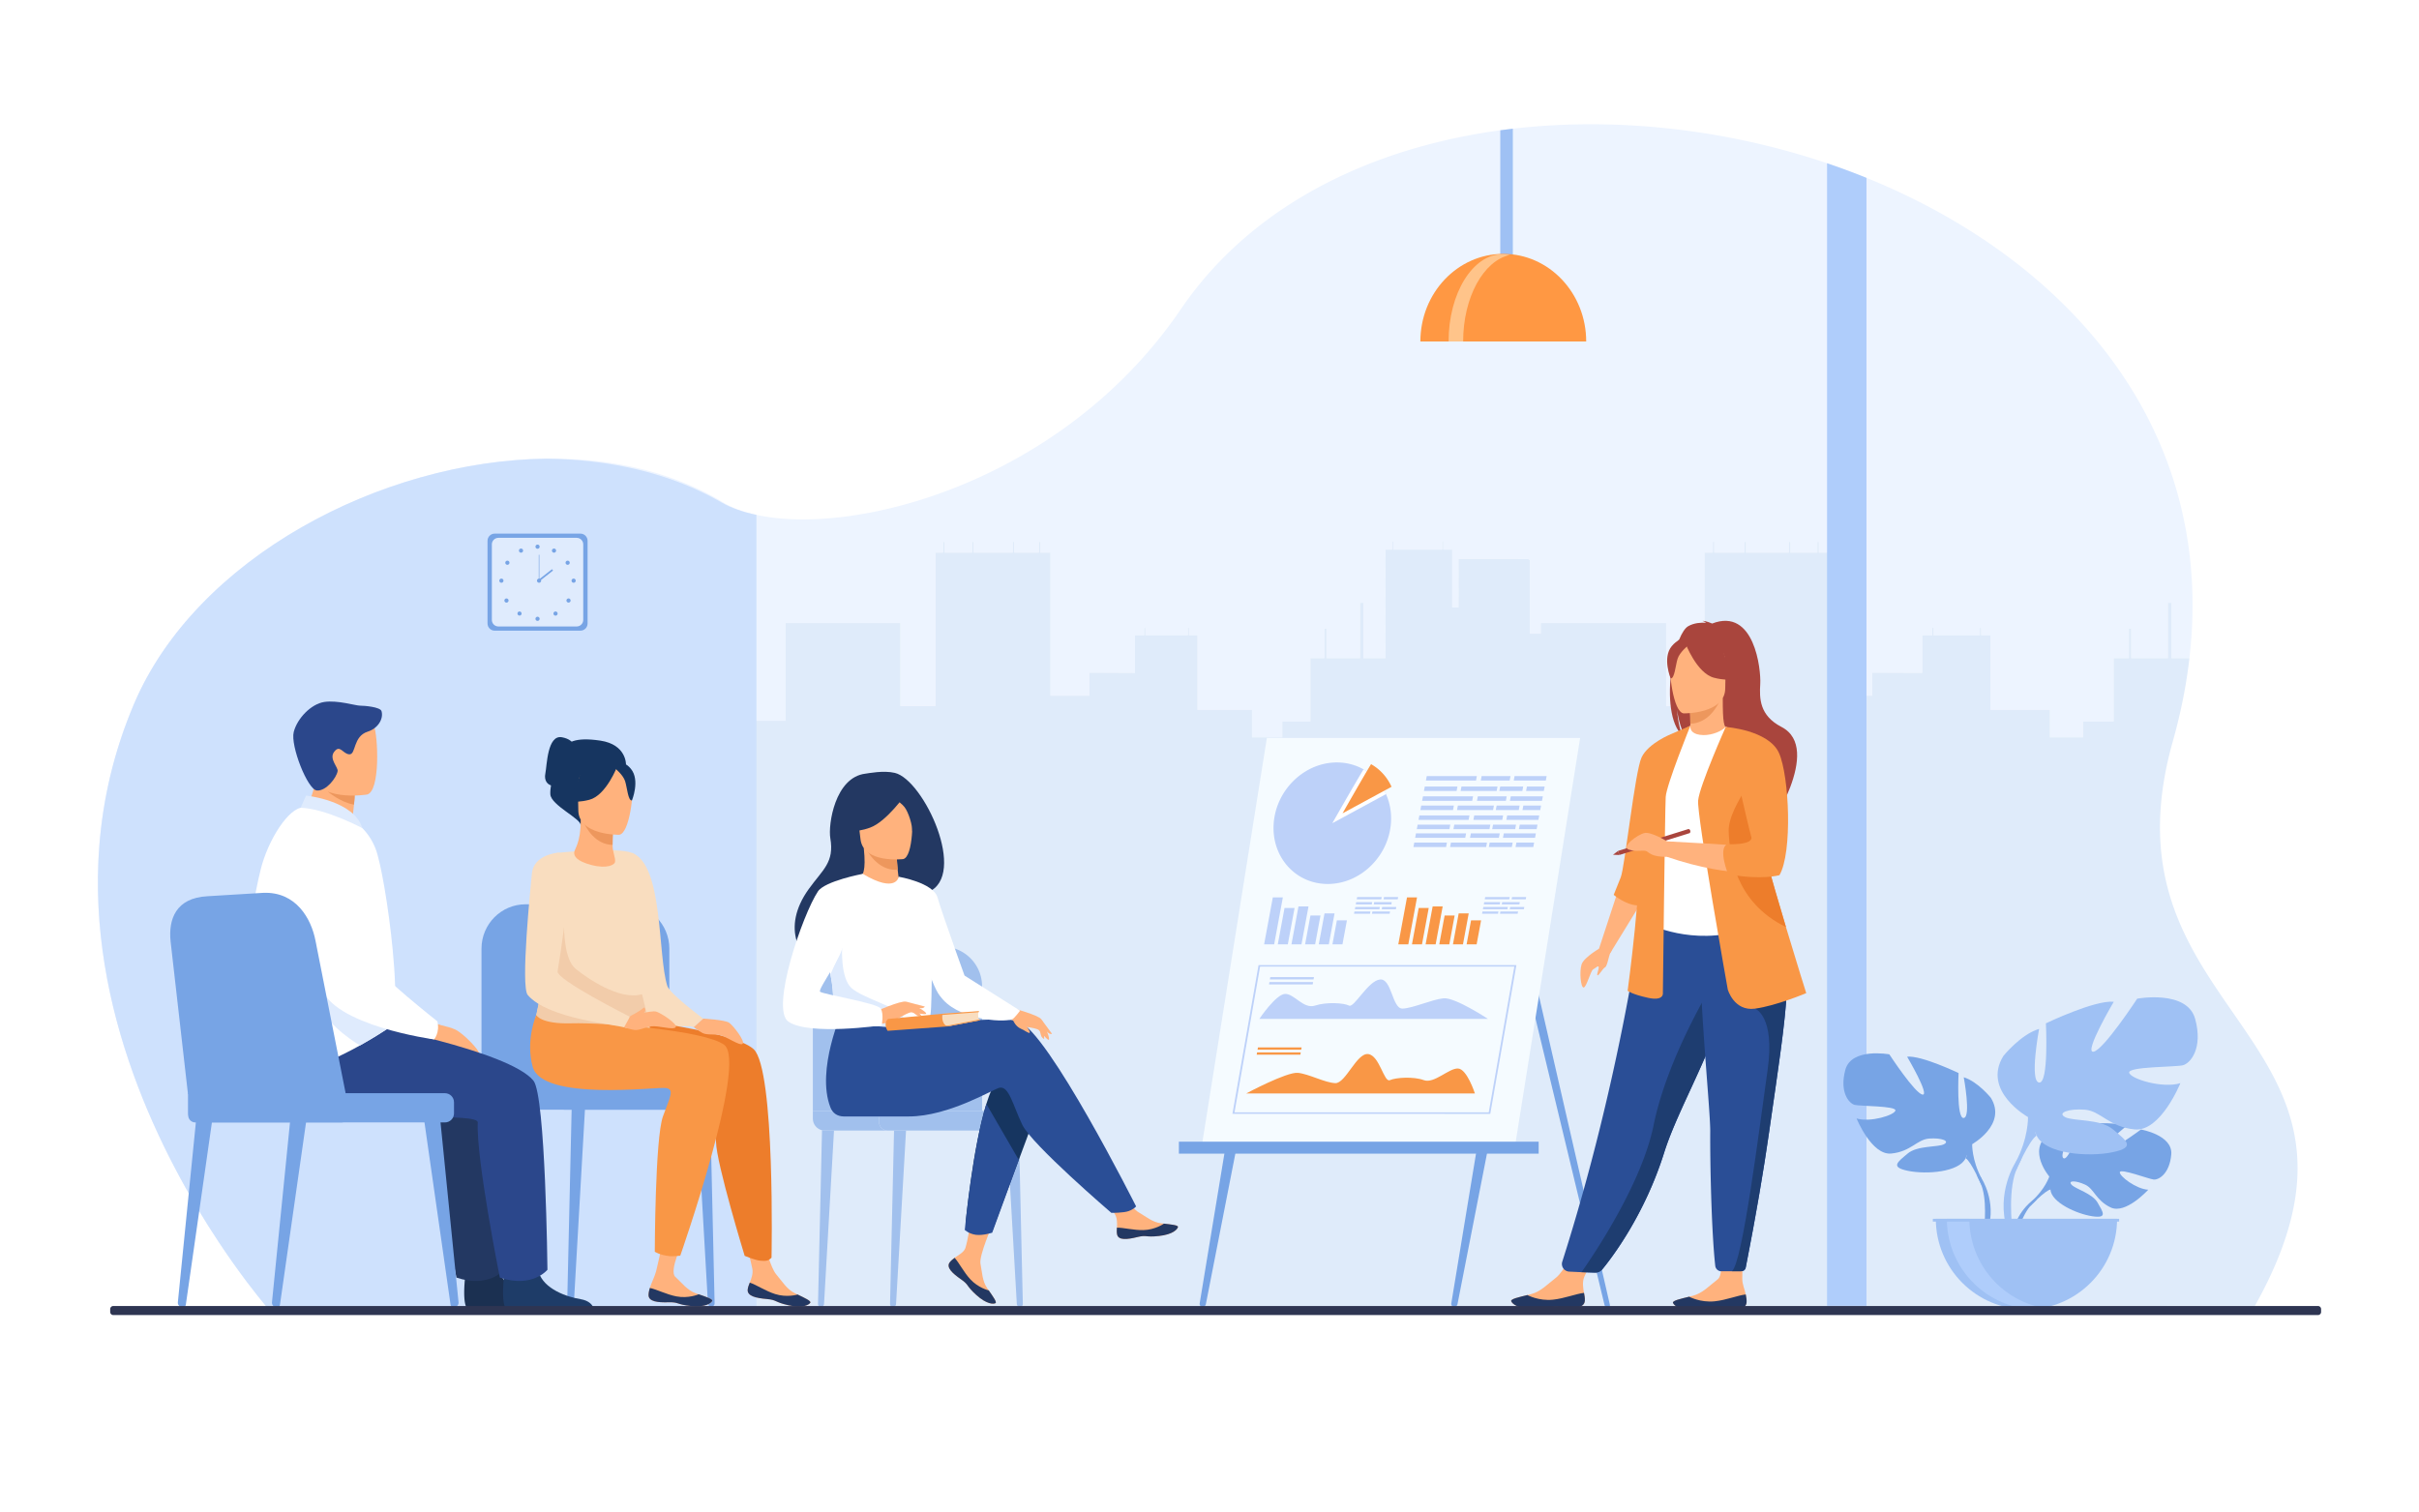 <svg xmlns="http://www.w3.org/2000/svg" height="2666.667" width="4266.667"><path d="M4266.666 2666.667H0V0h4266.666v2666.667" fill="#fff"/><path d="M3969.636 2317.146l-3490.374-1.054s-3.396-3.784-9.477-11.053c-.349-.4-.695-.827-1.056-1.266-15.59-18.705-46.968-58.106-83.702-113.64l-.03-.052c-97.465-147.427-232.525-408.495-209.795-698.24 6.413-81.789 25.383-165.869 61.333-250.325C345.563 985.37 670.844 812.701 963.873 809.23c3.023-.037 6.051-.054 9.07-.054 110.131 0 215.332 24.159 302.296 77.04 15.845 9.63 35.768 17.071 58.948 22.124 19.532 4.287 41.373 6.884 65.08 7.713 5.546.198 11.226.295 16.987.295 191.306 0 488.185-108.709 666.413-370.655 97.48-143.284 247.133-237.085 419.138-285.936a981.091 981.091 0 0124.205-6.523c39.113-10.035 79.276-17.821 120.194-23.392a1062.33 1062.33 0 0122.18-2.777c45.164-5.253 91.183-7.84 137.518-7.84 139.788 0 282.772 23.557 416.704 68.782a1257.362 1257.362 0 0169.564 25.793c335.549 135.891 596.604 413.375 573.668 800.82a835.537 835.537 0 01-4.099 46.485h-31.744v-97.6h-6.344v97.6h-64.636v-52.067h-4.05v52.067h-26.962v111.654h-54.046v28.116h-58.316v-48.417h-104.847v-131.589h-16.397v-13.112h-2.342v13.112h-13.615v-.014h-67.979v-13.098h-2.367v13.098h-17.738v66.163l-88.06-.362v40.839h-74.664V975.02h-19.544v-18.913h-2.636v18.913h-47.555v-18.913h-2.635v18.913h-75.567v-18.913h-2.66v18.913h-53.338v-18.913h-2.66v18.913h-14.689v270.464h-67.563v-146.242h-221.26v18.76h-19.275v-130.14c-.952-.513-1.904-1.043-2.83-1.555h-18.008v-.06h-104.847v.06h-.073v19.515h.073v13.418h-.073v19.498h.073v13.461h-.073v19.513h.073v.06l-11.077-.06V969.659H2545.7v-14.591h-1.855v14.59h-86.449v-14.59h-1.879v14.59h-11.663v12.938h-.049v19.498h.05v17.146h-.05v19.498h.05v13.461h-.05v19.513h.05v12.454h-.05v19.515h.05v12.449h-.05v19.515h.05v11.726h-.05v12.39h.05v1.36h-39.163v-97.617h-5.812v97.617h-59.187v-52.084h-3.733v52.084h-24.708v111.637h-49.532v28.116h-53.414v-48.431h-96.055v-131.575h-15.038v-13.112h-2.135v13.112h-12.466v-.03h-62.32v-13.082h-2.16v13.083h-16.225v66.178l-80.694-.362v40.839h-68.427V975.02h-17.895v-18.913h-2.413v18.913h-43.559v-18.913h-2.44v18.913h-69.213v-18.913h-2.428v18.913h-48.892v-18.913h-2.414v18.913h-13.466v270.464h-61.908v-146.242h-202.72v172.291h-101.614v220.613l-23.424 811.946 183.798-.012a4.858 4.858 0 003.494 1.467h.466a5.293 5.293 0 003.656-1.467l119.425-.014a4.885 4.885 0 003.507 1.48h.466c1.412 0 2.72-.56 3.667-1.48l216.174-.025a5.293 5.293 0 003.692 1.506h.468a4.88 4.88 0 003.534-1.506l2174.452-.23c-.293.535-.61 1.07-.903 1.616a913.903 913.903 0 01-6.661 11.72" fill="#edf4ff"/><path d="M3977.222 2303.786v.026l-2716.817.281 23.423-811.95V1271.53h101.616v-172.293h202.72v146.243h61.907V975.015h13.467v-18.911h2.413v18.91h48.893v-18.91h2.428v18.91h69.213v-18.91h2.439v18.91h43.562v-18.91h2.412v18.91h17.892v252.478h68.43v-40.839l80.692.36v-66.178h16.227v-13.085h2.16v13.085h62.32v.029h12.467v-13.114h2.133v13.114h15.04v131.576h96.052v48.429h53.416v-28.116h49.53v-111.636h24.709v-52.085h3.734v52.085h59.187V1063.5h5.812v97.616h39.161v-1.36h-.054v-12.39h.054v-11.727h-.054v-19.516h.054v-12.449h-.054v-19.513h.054v-12.454h-.054v-19.513h.054v-13.462h-.054v-19.497h.054v-17.147h-.054V982.59h.054v-12.936h11.665v-14.593h1.869v14.593h86.453v-14.593h1.853v14.593h15.787v102.053l11.094.063v-.063h-.094v-19.513h.094v-13.462h-.094v-19.497h.094v-13.419h-.094v-19.515h.094v-.06h104.851v.06h18.004a273.99 273.99 0 002.814 1.555v130.14h19.281v-18.759h221.261v146.243h67.587V975.015h14.67v-18.911h2.657v18.91h53.335v-18.91h2.658v18.91h75.56v-18.91h2.631v18.91h47.577v-18.91h2.632v18.91h19.54v252.478h74.675v-40.839l88.067.36v-66.165h17.717v-13.098h2.371v13.098h67.978v.016h13.627v-13.114h2.32v13.114h16.414v131.589h104.846v48.416h58.311v-28.116h54.039V1161.1h26.967v-52.069h4.065v52.069h64.617v-97.6h6.331v97.6h31.761c-3.413 29.836-8.52 60.292-15.372 91.352-4.065 18.309-8.677 36.826-13.966 55.542-138.3 491.164 414.59 513.337 144.815 995.79" fill="#dfebfa"/><path d="M3292.144 313.814v1989.96h-69.56V288.022a1234.449 1234.449 0 0169.56 25.792" fill="#afcdfb"/><path d="M1334.187 908.347V2305.04H469.784c-.347-.4-.693-.827-1.056-1.267-15.59-18.706-46.967-58.106-83.7-113.64l-.03-.053c-97.467-147.427-232.526-408.493-209.798-698.24 6.415-81.787 25.385-165.867 61.335-250.32C345.56 985.373 670.843 812.707 963.872 809.227c112.361 1.24 219.456 25.493 308.393 76.986 16.647 9.627 37.58 17.067 61.922 22.134" fill="#cee1fd"/><path d="M2668.375 227.068v245.065c0 19.104-4.665 34.689-10.362 34.689h-1.474c-5.697 0-10.33-15.585-10.33-34.69V229.835c7.35-.998 14.75-1.931 22.166-2.766" fill="#9fc1f4"/><path d="M2651.515 447.86c-80.774 0-146.238 69.24-146.238 154.63h292.477c0-85.39-65.482-154.63-146.239-154.63" fill="#ff9843"/><path d="M2663.16 449.758c-4.216-.915-8.497-1.405-12.86-1.405-52.609 0-95.268 69.014-95.268 154.153h25.684c0-78.081 35.895-142.602 82.443-152.748" fill="#ffc48a"/><path d="M3614.605 2075.706s-38.915-45.411-2.399-74.253c0 0 26.665-16.145 48.438-14.825 0 0-30.826 51.68-20.856 56.813 9.97 5.147 30.191-60.068 30.191-60.068s60.689-5.878 80.228 3.508c0 0-51.894 42.466-40.96 45 10.934 2.52 66.967-39.161 66.967-39.161s56.503 9.615 53.493 44.08c-3.01 34.467-22.479 45.107-31.038 44.188-8.559-.908-58.596-20.013-59.701-13.001-1.082 7 29.04 29.921 50.131 30.986 0 0-39.832 43.935-66.308 31.254-26.453-12.68-28.71-32.773-45.217-40.32-16.507-7.532-30.591-7.506-23.772.173 6.819 7.694 36.68 15.16 46.11 31.854 9.429 16.693 17.894 27.946-9.5 23.827-27.37-4.12-71.904-24.16-73.856-47.108l-1.951-22.947" fill="#77a4e5"/><path d="M3801.942 2037.734s-153.454-5.92-187.344 37.973c0 0-7.488 22.441-30.556 42.88l-3.592 9.8s26.59-28.04 36.107-29.733c0 0-14.881-54.375 185.385-60.92" fill="#77a4e5"/><path d="M3584.066 2118.586s-32.939 24.36-35.238 67.88l5.99.533s10.524-45 29.513-62.599c19.034-17.601-.265-5.814-.265-5.814m-105.544-99.984s61.925-34.668 33.037-81.721c0 0-23.133-28.893-47.894-36.32 0 0 13.228 70.16 0 71.813-13.206 1.653-9.08-79.238-9.08-79.238s-65.204-31.374-90.791-28.895c0 0 40.443 68.52 27.237 66.866-13.206-1.653-58.602-70.987-58.602-70.987s-66.855-12.385-77.585 27.242c-10.752 39.612 6.58 59.425 16.507 61.906 9.905 2.48 73.459 1.653 71.808 9.907-1.65 8.253-44.57 21.453-68.506 14.027 0 0 26.412 65.213 61.078 61.905 34.666-3.292 45.396-24.759 66.856-26.412 21.46-1.653 37.163 4.134 26.412 9.907-10.73 5.786-47.047 1.892-64.38 16.625-17.333 14.748-31.364 23.827.826 30.428 32.19 6.599 89.966 2.479 101.543-22.294l11.534-24.759" fill="#77a4e5"/><path d="M3285.391 1899.73s173.353 56.134 193.14 118.868c0 0-.795 28.068 16.54 60.267v12.374s-18.174-42.093-28.068-47.881c0 0 38.78-54.48-181.612-143.627" fill="#77a4e5"/><path d="M3495.051 2078.867s26.727 40.585 11.495 90l-6.871-1.841s6.655-54.426-7.324-81.8c-13.98-27.386 2.7-6.36 2.7-6.36" fill="#77a4e5"/><path d="M3577.026 1970.787s-81.607-45.693-43.533-107.72c0 0 30.468-38.08 63.106-47.88 0 0-17.38 92.494 0 94.668 17.428 2.172 11.992-104.454 11.992-104.454s85.946-41.347 119.68-38.08c0 0-53.307 90.306-35.903 88.134 17.403-2.174 77.244-93.573 77.244-93.573s88.14-16.333 102.3 35.904c14.138 52.228-8.725 78.334-21.766 81.6-13.065 3.269-96.841 2.175-94.672 13.056 2.17 10.892 58.768 28.291 90.31 18.505 0 0-34.808 85.96-80.511 81.6-45.703-4.347-59.84-32.638-88.14-34.813-28.299-2.174-48.969 5.44-34.807 13.053 14.137 7.613 62.01 2.494 84.85 21.92 22.863 19.427 41.363 31.4-1.074 40.107-42.436 8.706-118.608 3.266-133.842-29.386l-15.234-32.64" fill="#9fc1f4"/><path d="M3831.652 1814.108s-228.512 73.986-254.629 156.679c0 0 1.105 37-21.767 79.44v16.32s23.953-55.492 37-63.12c0 0-51.128-71.815 239.396-189.32" fill="#9fc1f4"/><path d="M3555.273 2050.225s-35.246 53.508-15.143 118.64l9.064-2.427s-8.8-71.747 9.634-107.84c18.435-36.08-3.555-8.373-3.555-8.373" fill="#9fc1f4"/><path d="M3574.277 2310.132c88.29 0 159.857-71.571 159.857-159.866H3414.42c0 88.295 71.59 159.866 159.858 159.866" fill="#9fc1f4"/><path d="M3613.623 2308.907a160.2 160.2 0 01-19.864 1.226c-88.279 0-159.842-71.574-159.842-159.869h39.728c0 81.575 61.077 148.855 139.978 158.643" fill="#afcdfb"/><path d="M3737.764 2155.176h-328.602v-4.908h328.602v4.908" fill="#9fc1f4"/><path d="M2830.068 2302.267l-157.07-651.972 10.976-25.666 155.607 677.572c.4 1.734-.924 3.386-2.7 3.386h-2.597a4.339 4.339 0 01-4.216-3.32m-708.914 3.32c-3.226 0-5.676-2.893-5.154-6.08l46.266-280.426h19.826l-55.168 281.772a5.873 5.873 0 01-5.77 4.734m443.826 0c-3.237 0-5.686-2.894-5.17-6.08l46.267-280.426h19.831l-55.176 281.773a5.857 5.857 0 01-5.751 4.733" fill="#77a4e5"/><path d="M2672.586 2019.668h-552.539l114.475-717.666h552.539l-114.475 717.666" fill="#f5fbff"/><path d="M2713.928 2035.309h-634.593v-21.107h634.593v21.107" fill="#77a4e5"/><path d="M2453.354 1452.156a115.224 115.224 0 01-2.484 16.706c-11.516 51.294-57.188 90.588-108.792 90.681-57.097.093-99.864-47.826-95.499-107.027 4.366-59.213 54.193-107.28 111.276-107.387 11.982-.014 23.332 2.08 33.72 5.946a92.164 92.164 0 0113.472 6.253 93.214 93.214 0 0124.402 19.987 96.207 96.207 0 0110.357 14.44 94.324 94.324 0 014.802 9.267c4.019 8.88 6.789 18.52 8.113 28.694.693 5.106.994 10.346.934 15.693a128.81 128.81 0 01-.301 6.747" fill="#bdd1f9"/><path d="M2444.609 1401.022l-94.635 51.307s39.054-68.76 55.071-95a93.104 93.104 0 0124.401 19.987 96.44 96.44 0 0110.364 14.44 94.656 94.656 0 014.799 9.266" fill="#fff"/><path d="M2454.432 1388.05l-86.447 46.867s35.672-62.813 50.308-86.786a84.916 84.916 0 0122.301 18.266c3.539 4.054 6.686 8.48 9.456 13.173a89.61 89.61 0 014.382 8.48" fill="#f99746"/><path d="M2177.48 1962.442l448.355.026 45.124-257.119-448.37-.028zm451.095 2.68l-454.786-.04 46.043-262.4 454.802.027-46.06 262.413" fill="#bdd1f9"/><path d="M2601.458 1929.136l-403.338-.027s71.549-38.373 91.18-36.36c19.63 2.014 47.83 17.546 65.977 18.146 18.13.615 37.761-53.852 57.966-51.279 20.19 2.56 27.787 50.733 38.24 46.027 10.454-4.707 41.863-6.748 59.93 0 18.082 6.746 44.432-21.44 60.328-20.547 15.896.88 29.717 44.04 29.717 44.04m-306.34-77.121l-77.044-.013.719-4.08h77.03l-.705 4.093m-1.535 8.72h-77.035l.718-4.093 77.035.013-.718 4.08" fill="#f99746"/><path d="M2221.213 1797.576l403.326.027s-58.078-38.373-78.414-36.373c-20.336 2.012-53.988 17.545-72.328 18.146-18.372.6-18.887-53.866-39.98-51.293-21.093 2.56-45.6 50.733-54.39 46.026-8.824-4.706-39.481-6.76-59.946-.013-20.433 6.747-36.889-21.44-53.103-20.56-16.198.88-45.165 44.04-45.165 44.04m95.661-69.602h-77.035l.725-4.081h77.035l-.725 4.08m-1.543 8.737h-77.04l.724-4.093h77.041l-.725 4.094m-67.976-70.626h-17.699l15.367-82.893h17.7l-15.368 82.893m24.107-.009h-17.693l11.908-64.213h17.692l-11.907 64.213m24.092.004h-17.685l12.403-66.972h17.7l-12.418 66.972m24.083.004h-17.69l9.46-50.933h17.69l-9.46 50.933m24.119-.004h-17.69l10.138-54.64h17.69l-10.138 54.64m24.102-.003h-17.694l7.87-42.374h17.68l-7.856 42.374" fill="#bdd1f9"/><path d="M2483.997 1666.085h-17.68l15.365-82.894h17.695l-15.38 82.894m24.122-.008h-17.687l11.905-64.214h17.686l-11.904 64.214m24.096.003h-17.703l12.426-66.973h17.688l-12.411 66.974m24.075.003h-17.693l9.46-50.934h17.693l-9.46 50.934m24.118-.004h-17.688l10.14-54.64h17.688l-10.14 54.64m24.092.002h-17.694l7.869-42.374h17.693l-7.869 42.374" fill="#f99746"/><path d="M2569.18 1395.47h-57.58l1.482-7.881h57.58l-1.482 7.88m70.663 0h-63.603l1.491-7.88h63.586l-1.474 7.88m45.305.003H2644.6l1.483-7.88h40.547l-1.483 7.88m37.856-.011h-31.273l1.487-7.88h31.274l-1.488 7.88m-160.144 33.677h-57.595l1.494-7.893h57.58l-1.48 7.893m70.647-.001h-63.595l1.487-7.894h63.596l-1.488 7.894m45.344-.007h-40.55l1.48-7.894h40.55l-1.48 7.893m37.833.001h-31.284l1.484-7.892h31.284l-1.484 7.893m-113.276-52.063h-88.359l1.486-7.893h88.36l-1.487 7.893m59.352-.004h-50.93l1.487-7.893h50.93l-1.487 7.893m63.759.002h-56.568l1.473-7.893h56.568l-1.473 7.893m-129.823 35.786h-88.354l1.483-7.893h88.353l-1.482 7.893m59.353-.003h-50.934l1.484-7.894h50.933l-1.483 7.894m63.741.001h-56.546l1.47-7.893h56.562l-1.486 7.894m-163.228 49.932h-57.595l1.49-7.894h57.58l-1.475 7.894m70.625.002h-63.588l1.483-7.892h63.588l-1.483 7.892m45.343-.001h-40.553l1.476-7.892h40.553l-1.476 7.892m37.833.001h-31.278l1.481-7.892h31.278l-1.48 7.892m-119.989-16.278h-88.361l1.479-7.879h88.361l-1.479 7.879m59.353-.003H2598.8l1.48-7.88h50.926l-1.48 7.88m63.724.001h-56.547l1.482-7.88h56.565l-1.5 7.88m-162.836 47.844h-57.586l1.471-7.893h57.603l-1.488 7.893m70.663-.006h-63.59l1.48-7.894h63.59l-1.48 7.894m45.321.001h-40.545l1.49-7.893h40.528l-1.473 7.893m37.855-.003h-31.276l1.477-7.893h31.276l-1.477 7.893m-120.01-16.274h-88.35l1.476-7.892h88.35l-1.476 7.892m59.353-.002h-50.942l1.493-7.894h50.926l-1.477 7.894m63.741 0h-56.557l1.48-7.893h56.556l-1.479 7.893m-287.975 117.445h-28.198l.743-3.856h28.182l-.727 3.855m34.582-.002h-31.115l.723-3.854h31.115l-.723 3.854m-37.668 16.478h-28.19l.726-3.866h28.191l-.727 3.866m34.583-.002h-31.121l.722-3.866h31.12l-.721 3.866m-14.731-25.479h-43.254l.733-3.867h43.239l-.718 3.867m29.049-.001h-24.934l.727-3.867h24.933l-.726 3.867m-32.352 17.527h-43.24l.717-3.868h43.24l-.717 3.867m29.049-.003h-24.93l.725-3.866h24.93l-.725 3.866m183.294-8.521h-28.182l.73-3.854h28.182l-.73 3.854m34.585-.002h-31.132l.74-3.853h31.115l-.723 3.853m-37.693 16.487h-28.196l.746-3.867h28.18l-.73 3.867m34.586-.001h-31.13l.74-3.867h31.112l-.722 3.867m-14.732-25.48h-43.258l.735-3.865h43.242l-.719 3.865m29.05-.001h-24.92l.71-3.867h24.937l-.727 3.867m-32.331 17.516h-43.254l.734-3.865h43.238l-.718 3.865m29.05-.001h-24.923l.71-3.866h24.939l-.726 3.866" fill="#bdd1f9"/><path d="M2795.326 2294.946c-1.003 13.494-20.023 13.64-41.618 11.135-21.596-2.507-15.856 2.959-46.097 3.372-30.241.427-40.667-9.572-42.137-13.893-1.297-3.826 13.262-7.053 28.84-10.853 1.972-.467 3.943-.96 5.897-1.467 17.567-4.467 29.22-17.613 44.246-29.093 14.23-10.88 32.593-50.239 32.593-50.239l41.307-1.867s-17.394 35.293-23.913 50.493c-3.856 8.96-2.213 19.947-.553 28.386.899 4.587 1.78 9.28 1.435 14.026" fill="#ffb27d"/><path d="M2753.72 2306.08c-21.611-2.508-15.866 2.96-46.104 3.371-30.238.427-40.666-9.572-42.124-13.892-1.303-3.827 13.258-7.053 28.832-10.854l.188.294s19.485 10.44 44.371 7.946c20.308-2.04 41.027-10.507 55.022-12.027.892 4.588 1.784 9.28 1.441 14.027-1.012 13.493-20.033 13.64-41.627 11.134" fill="#233862"/><path d="M3080.642 2297.748c-.983 13.492-20.017 13.653-41.621 11.173-21.605-2.482-15.859 2.973-46.083 3.425-30.243.454-40.676-9.532-42.15-13.853-1.305-3.839 13.268-7.079 28.843-10.88 1.947-.48 3.913-.973 5.879-1.467 17.56-4.492 29.184-17.652 44.211-29.146 14.214-10.893 0-75.373 0-75.373l45.44-4.413s-2.174 54.28-2.136 78.96c.019 9.746 4.498 19.106 6.162 27.545.907 4.588 1.795 9.281 1.455 14.03" fill="#ffb27d"/><path d="M3039.02 2308.921c-21.604-2.482-15.858 2.973-46.082 3.425-30.243.454-40.676-9.532-42.15-13.853-1.305-3.839 13.268-7.079 28.843-10.88l.17.28s19.488 10.428 44.4 7.908c20.282-2.054 40.98-10.547 54.986-12.082.907 4.588 1.795 9.281 1.455 14.03-.983 13.491-20.017 13.652-41.621 11.172" fill="#233862"/><path d="M2948.04 1183.402c-7.834-32.173 3.512-47.156 13.753-55.132 4.855-11.841 10.38-20.377 16.043-23.596 10.32-5.868 22.692-6.51 31.354-5.998-2.23-2.3-6.61-3.138-6.61-3.138 5.367-.797 17.345 4.527 17.345 4.527 74.667-28.77 86.388 81.163 84.829 106.704-1.56 25.538-1.362 55.62 37.491 75.74 74.114 38.395-24.626 183.092-24.626 183.092 1.894-20.642-93.353-129.56-143.04-162.181-12.095-17.805-16.377-49.26-16.693-51.736 2.072 24.94 6.334 38.93 10.163 46.807-22.653-20.842-26.008-70.887-20.009-115.089" fill="#a9453d"/><path d="M2977.526 1305.045c-.262.112 23.992 12.7 42.206 7.712 17.148-4.677 28.368-26.911 28.125-26.962-7.256-1.442-9.35-11.422-9.2-54.307l-3.273.648-55.221 10.93s1.271 17.374 1.29 33.738c.056 13.741-.785 26.775-3.927 28.24" fill="#ffb27d"/><path d="M2980.172 1243.063s1.266 17.373 1.285 33.738c30.894-.87 47.244-29.05 53.929-44.669l-55.214 10.931" fill="#ed975d"/><path d="M2755.577 2225.786c-2.715 8.48 3.376 17.227 12.276 17.64l21.552 1.014 22.834.692a18.3 18.3 0 0014.764-6.746c18.215-22.333 74.274-96.812 108.29-205.012.961-3.04 1.96-6.108 3.035-9.213 22.458-65.494 69.013-147.695 93.544-222.094 3.922-11.853 7.43-23.014 10.56-33.56 1-3.386 1.998-6.707 2.922-9.973 18.083-62.828 23.325-104.08 28.152-148.16l-177.17 1.426s-37.315 289.907-140.759 613.986" fill="#2a4e96"/><path d="M2921.12 1509.99c.444 84.319-12.364 120.48-12.364 120.48s75.863 38.546 166.016 10.173c1.059-.333 64.5-18.294 64.5-18.294-1.503-3.413-14.04-59.826-15.505-62.96-19.047-40.879-24.228-58.039-26.481-70.6-4.18-23.466-4.276-47.746-2.196-70.64 5.509-60.612 21.86-110.923 21.86-110.923-24.556-5.59-47.57-15.41-73.128-25-5.893 7.325-23.862 14.987-39.462 14.636-17.97-.395-23.786-8.083-22.861-16.476-19.125 10.646-34.397 20.707-34.397 20.707-16.275 28.254-49.266 55.696-51.654 99.03-.597 10.654 25.673 107.507 25.673 109.867" fill="#fff"/><path d="M3073.506 1519.388c7.746 10.96 22.585 77.588 59.528 85.96-19.048-47.48-33.503-68.305-35.751-82.906-4.19-27.24-4.267-55.439-2.192-82.039-12.359-21.681-21.585-36.533-21.585-36.533-.98-3.508-19.663-61.268-25.64-9.642-5.979 51.642 16.971 112.909 25.64 125.16" fill="#5f9aa8"/><path d="M2969.85 1258.564s73.092 1.206 73.148-44.322c.057-45.525 9.514-76.032-37.154-78.726-46.65-2.695-55.75 14.668-59.458 29.86-3.708 15.191 4.457 91.7 23.465 93.188" fill="#ffb27d"/><path d="M2972.564 1134.401s20.004 53.411 50.714 61.309c30.711 7.896 44.034-.331 44.034-.331s-23.56-18.713-28.434-51.379c0 0-51.222-35.02-66.314-9.599" fill="#a9453d"/><path d="M2977.532 1138.734s-14.943 11.923-18.578 23.517c-3.653 11.593-5.297 35.459-12.257 34.648 0 0-15.07-36.303 1.881-56.84 17.957-21.776 28.954-1.325 28.954-1.325" fill="#a9453d"/><path d="M2854.849 1568.51l-34.516 105.254 19.675 7.893 57.089-92.986-42.248-20.16" fill="#ffb27d"/><path d="M2947.931 1294.891s-40.71 16.154-52.484 41.336c-11.792 25.186-29.624 194.094-36.714 211.441-7.107 17.346-12.46 31.08-12.46 31.08s20.527 17.293 41.162 18.56c20.636 1.28 60.496-302.417 60.496-302.417" fill="#f99746"/><path d="M2981.509 1280.38s-42.272 104.46-43.515 125.606c-1.244 21.132-4.976 345.72-4.976 345.72s2.47 14.92-26.12 8.694c-28.608-6.214-36.07-12.428-36.07-12.428s27.363-200.213 19.9-269.866c-7.462-69.64 57.216-183.217 57.216-183.217l33.565-14.509" fill="#f99746"/><path d="M2789.42 2244.44l24.774.747a14.259 14.259 0 0011.49-5.187c16.647-20.16 74.733-95.654 109.615-206.627.953-3.04 1.962-6.107 3.026-9.214 22.458-65.492 69.016-147.693 93.566-222.093a1283.892 1283.892 0 0010.556-33.56c.99-3.386 1.98-6.706 2.915-9.974l-26.1-19.8s-78.32 126.84-102.572 246.215c-21.074 103.693-105.429 228.452-127.27 259.492" fill="#1e3d70"/><path d="M3016.545 1996.068c-.426 54.92 2.166 177.32 8.857 237.16a10.815 10.815 0 0010.752 9.599h18.488c7.794 0 13.615-.052 17.502-.106a7.097 7.097 0 006.846-5.746c18.392-93.546 31.542-171.268 41.173-238.426 8.064-56.2 15.239-104.401 20.731-145.881 5.55-41.747 9.399-76.706 10.772-106.239.213-4.653.387-9.174.483-13.574.078-4.413.097-8.692.078-12.866l-153.107-14.92c1.934 101.706 17.676 257.252 17.425 290.999" fill="#2a4e96"/><path d="M3054.656 2242.826c7 0 12.413-.04 16.241-.093 4.08-.052 7.56-2.974 8.353-6.961 18.253-93.011 31.343-170.359 40.934-237.225 8.043-56.2 15.217-104.402 20.727-145.88 5.55-41.747 9.397-76.708 10.77-106.24l-56.17 33.04s35.848 12.653 22.178 108.4c-13.69 95.759-43.988 341.412-63.033 354.959" fill="#1e3d70"/><path d="M3047.41 1745.48s10.788 38.96 48.1 33.987c37.312-4.974 90.358-27.361 90.358-27.361s-15.95-50.372-35.768-116.56c-24.002-80.12-53.71-183.412-67.705-248.56-3.948-18.267-6.626-33.507-7.622-44.426l-30.94-60.051s-46.147 103.584-48.648 129.69c-2.483 26.12 52.224 333.28 52.224 333.28" fill="#f99746"/><path d="M3084.662 1408.306l-40.842-125.796c.116.052 51.595 15.32 77.499 28.403 0 0 16.178 20.869 26.195 69.021 0 0 10.578 115.586-13.04 157.866 0 0-74.631 14.934-194-26.106v-27.36s130.587 6.84 157.305 9.946l-13.117-85.974" fill="#ffb27d"/><path d="M3049.08 1466.917c1.663 42.28 11.615 124.36 100.321 168.293.232.12.483.24.715.333-24.003-80.12-53.726-183.414-67.718-248.56-16.291 24.347-34.226 56.654-33.317 79.934" fill="#ed7d2b"/><path d="M3043.834 1282.508s75.71 5.335 93.963 45.958c18.234 40.626 24.033 175.759.814 215.559 0 0-31.948 9.094-88.473-1.467-.698-.133-1.396-.265-2.095-.4 0 0-18.02-44.147-1.862-52.852 0 0 47.66 2.479 42.695-13.266-4.986-15.747-45.042-193.532-45.042-193.532" fill="#f99746"/><path d="M2853.978 1501.235l2.214 7.16 124.26-38.651s1.666-1.881.842-4.388c-.896-2.773-3.073-2.773-3.073-2.773l-124.243 38.652" fill="#a9453d"/><path d="M2844.98 1508.01l8.99-6.772 2.225 7.16-11.215-.388" fill="#a9453d"/><path d="M2825.246 1670.883s-31.538 17.412-35.676 30.692c-4.156 13.267-1.292 41.053 3.702 40.64 5.012-.413 12.486-29.867 16.624-31.933 4.156-2.08 9.954-8.293 9.954-3.733 0 4.56-4.156 12.854-2.078 14.106 2.078 1.24 8.714-11.613 13.271-14.106 4.558-2.494 6.479-23 10.914-28.506 4.436-5.508-16.711-7.16-16.711-7.16m115.214-186.548s-28.19-17.36-40.02-14.692c-11.811 2.666-41.95 24.492-27.463 29.226 14.505 4.719 26.243-.227 31.812 3.2 5.587 3.44 9.7 9.707 35.67 9.627 25.989-.093 0-27.36 0-27.36" fill="#ffb27d"/><path d="M1575.213 2305.547h-.466a4.892 4.892 0 01-3.507-1.48h7.64a5.262 5.262 0 01-3.667 1.48" fill="#a6c4ef"/><path d="M1571.24 2304.067a4.826 4.826 0 01-1.373-3.52l7.053-305.987h21.147l-17.587 306.013a5.286 5.286 0 01-1.6 3.494h-7.64" fill="#a1c0ed"/><path d="M1448.16 2305.547h-.467a4.85 4.85 0 01-3.493-1.467h7.613a5.277 5.277 0 01-3.653 1.467" fill="#a6c4ef"/><path d="M1444.2 2304.08a4.868 4.868 0 01-1.387-3.533L1449.88 1994c1.56.36 3.187.56 4.867.56h16.266l-17.586 306.013a5.243 5.243 0 01-1.614 3.507h-7.613" fill="#a1c0ed"/><path d="M1799.213 2305.547h-.466a5.291 5.291 0 01-3.694-1.507h7.694a4.87 4.87 0 01-3.534 1.507" fill="#a6c4ef"/><path d="M1795.053 2304.04a5.285 5.285 0 01-1.573-3.467l-17.587-306.013h21.147l7.053 305.987a4.818 4.818 0 01-1.346 3.493h-7.694m-62.88-344.187h-298.466v-219.826c0-38.68 31.36-70.04 70.04-70.04h158.386c38.68 0 70.04 31.36 70.04 70.04v219.826" fill="#a1c0ed"/><path d="M1565.84 1994.56h-111.093c-1.68 0-3.307-.2-4.867-.56-9.267-2.2-16.173-10.533-16.173-20.467v-13.68h326.84-194.707c-8.587 0-15.547 6.96-15.547 15.547v3.613c0 8.587 6.96 15.547 15.547 15.547" fill="#a1c0ed"/><path d="M1797.187 1994.56H1565.84c-8.587 0-15.547-6.96-15.547-15.547v-3.613c0-8.587 6.96-15.547 15.547-15.547h231.347c8.6 0 15.56 6.96 15.56 15.547v3.613c0 8.587-6.96 15.547-15.56 15.547" fill="#a1c0ed"/><path d="M1970.28 2177.627c2.213 11.053 17.96 9.213 35.56 4.906 17.6-4.293 13.413.814 38.453-1.96 25.054-2.773 32.64-12.106 33.4-15.826.68-3.307-11.693-4.467-24.96-6-1.68-.187-3.346-.4-5.026-.6-14.987-1.88-25.96-11.547-39.574-19.494-12.893-7.52-32.133-38.173-32.133-38.173l-34.347 2.72s18.027 27.373 25 39.28c4.094 7 3.88 16.253 3.374 23.4-.267 3.893-.52 7.853.253 11.747" fill="#ffb27d"/><path d="M2005.84 2182.533c17.6-4.293 13.413.814 38.453-1.96 25.054-2.773 32.64-12.106 33.4-15.826.68-3.307-11.693-4.467-24.96-6l-.133.253s-15.013 10.653-35.853 11.147c-17 .413-34.987-4.454-46.72-4.267-.267 3.893-.52 7.853.253 11.747 2.213 11.053 17.96 9.213 35.56 4.906" fill="#233862"/><path d="M1675.133 2227.053c-6.826 8.974 4.974 19.56 19.84 29.907 14.867 10.36 8.267 10.6 26.907 27.547 18.653 16.946 30.667 16.466 33.973 14.573 2.934-1.68-4.386-11.72-12.013-22.693-.973-1.374-1.92-2.774-2.88-4.16-8.507-12.48-8.507-27.107-11.56-42.574-2.88-14.64 21.027-68.466 21.027-68.466l-38.414-4.84s-5.026 32.506-9.333 45.613c-2.547 7.707-13.213 12.787-18.907 17.12-3.093 2.373-6.24 4.813-8.64 7.973" fill="#ffb27d"/><path d="M1694.973 2256.96c14.867 10.36 8.267 10.6 26.907 27.547 18.653 16.946 30.667 16.466 33.973 14.573 2.934-1.68-4.386-11.72-12.013-22.693l-.28.08s-17.92-4.227-32.08-19.52c-11.547-12.467-19.813-29.187-27.707-37.867-3.093 2.373-6.24 4.813-8.64 7.973-6.826 8.974 4.974 19.56 19.84 29.907" fill="#233862"/><path d="M1832.04 1951.893l-35.093 94.427-45.814 123.293s-12.426 1.2-24.333-2.226c-10.96-3.174-23.533-11.454-23.533-11.454s12.72-132.386 36.453-208.373c6.08-19.507 12.893-35.28 20.413-44.173 36.787-43.467 71.907 48.506 71.907 48.506" fill="#163560"/><path d="M1796.36 1801.933c-22.987-7.413-92.267-2.986-158.12 9.907l-10.093-17.653-142.267-11.107s-46.947 104.107-21.24 170.44c3.773 9.747 11.28 16 24.08 16.213h2.08s84.667-.053 112.16-.053c70.76 0 149.733-48.64 159.96-50.68 16.72-3.347 23.413 30.107 40.133 65.227 16.72 35.12 157.2 155.533 157.2 155.533s21.6.213 30.52-3.133c9.587-3.6 13.094-8.267 13.094-8.267s-155.654-309.707-207.507-326.427" fill="#2a4e96"/><path d="M1578.32 1363.56c-20.013-4.773-47.213.827-51.72 1.347-54.027 6.306-66.107 90.24-62.093 113.706 7.413 43.267-13.374 55.454-38.174 90.054-49.706 69.373-15.373 126.506 25.107 140.666 24.28 8.494 57.36-14.64 57.36-14.64.613.227 85.907-81.2 128.107-120.76 70.92-29.226-7.547-198.226-58.587-210.373" fill="#233862"/><path d="M1589.893 1561.427c.254.08-22 14.613-40.133 11.56-17.053-2.867-35.107-25.12-34.88-25.2 6.893-2.094 12.987-10.147 8.68-51.654l3.24.307 54.52 5.227s.467 16.946 2.013 32.8c1.294 13.306 3.374 25.84 6.56 26.96" fill="#ffb27d"/><path d="M1581.32 1501.667s.467 16.946 2.013 32.8c-29.986 2.146-48.533-23.547-56.533-38.027l54.52 5.227" fill="#ed975d"/><path d="M1592.8 1515.68s-70.64 8.253-75.107-35.827c-4.466-44.066-16.586-72.693 28.334-79.826 44.92-7.134 55.4 8.8 60.466 23.146 5.067 14.347 4.574 89.214-13.693 92.507" fill="#ffb27d"/><path d="M1598.067 1400.533s-34.12 48.84-63.08 59.467c-28.974 10.627-42.667 3.947-42.667 3.947s13.813-19.027 18.373-45.2c1.347-7.72 6.707-14.147 14.094-16.734 20.773-7.253 60.826-18.36 73.28-1.48" fill="#233862"/><path d="M1569.867 1404.133s18.24 10.414 25.52 19.734c7.026 8.986 14.546 32.866 13.453 43.386 0 0 11.493-50.133-6.907-68.373-19.506-19.347-32.066 5.253-32.066 5.253" fill="#233862"/><path d="M1644.213 1678.36c-2.133 142.707-.586 112.893-16.2 126.427-3.76 3.266-14.333 5.2-28.253 6.12-43.747 2.906-120.667-4.307-123.6-12.387-10.093-27.987-2.96-36.68-11.387-79.507-.88-4.56-1.96-9.493-3.24-14.866-7.013-29.414-13.853-39.427 11.054-86.694 22.6-42.813 46.986-77.013 49.093-75.76 59.6 35.374 63.48 5.094 63.48 5.094s60.093 61.973 59.053 131.573" fill="#fff"/><path d="M1796.947 2046.32l-46.854 128.427s-16.826 5.48-29.093 3.706c-12.48-1.826-19.333-8.64-19.333-8.64s14.32-146.266 38.053-222.253l57.227 98.76" fill="#2a4e96"/><path d="M1585.16 1546.773s61.32 10.4 68.52 36.8c7.213 26.4 59.867 171.894 59.867 171.894s-41.454 15.32-55.867.92c-14.4-14.4-50.107-133.614-50.107-133.614l-22.413-76" fill="#fff"/><path d="M1599.76 1810.907c-43.747 2.906-120.667-4.307-123.6-12.387-10.093-27.987-2.96-36.68-11.387-79.507l20.534-46.733s-2.92 53.48 16.6 70.88c19.493 17.413 79.906 33.6 89.4 48.147 4.573 6.986 7.586 13.986 8.453 19.6" fill="#dfebfd"/><path d="M1603.333 1780.453s13.027 11.24 16.734 12.16c3.706.894 5.826.054 5.826.054l-9.506-11.12-13.054-1.094m-5.173-13.24l33 8.52s-.853 2.347-4.587 2.92c-3.733.587-13.76-.946-13.76-.946l-14.653-10.494" fill="#ffb27d"/><path d="M1542.213 1785.4s47.107-20.96 55.947-18.187c8.853 2.774 31.52 14.774 35.08 19.827 3.56 5.053-18.573-.627-25.48-1.053-4.48-.28-14.867 5.853-20.027 8.826-21.706 12.467-36.773 11.36-36.773 11.36l-8.747-20.773" fill="#ffb27d"/><path d="M1521.68 1541.693s-66.64 12.507-78.987 30.974c-26.933 40.306-84.28 207.293-52.173 229.68 36.173 25.226 164.6 6.6 164.6 6.6s4.267-19.974-1.68-29.64c-5.933-9.667-102.573-25.267-107.027-29.734-4.466-4.453 44.054-68.946 38.894-81.293-16.56-39.533 36.373-126.587 36.373-126.587" fill="#fff"/><path d="M1785.133 1778.28s46.64 12.6 51.427 19.84c4.8 7.24 14.187 29.373 13.787 35.147-.4 5.773-13.134-11.427-17.894-15.827-3.093-2.853-14.28-4.52-19.786-5.413-13.854-2.254-20.547-8.6-25.734-11.76-3.493-2.12-7.72-1.72-7.72-1.72l5.92-20.267" fill="#ffb27d"/><path d="M1832.493 1810.8s2.827 15.88 4.987 18.72c2.173 2.853 4.2 3.493 4.2 3.493l-.333-13.706-8.854-8.507m4.067-12.68l18.973 25.693s-2.013 1.2-5.08-.586c-3.053-1.787-9.44-8.814-9.44-8.814l-4.453-16.293m-49.627 2.147s4.32 10.493 12.947 14.253c8.64 3.773 14.973 9.427 16.36 7.387 1.387-2.027-6.533-12.734-6.533-12.734l-22.774-8.906" fill="#ffb27d"/><path d="M1701.16 1721.067l98.093 62.013s-10.306 13.773-13.746 15.04c-18.16 6.653-99.84.28-127.827-41.733l43.48-35.32" fill="#fff"/><path d="M1662.293 1788.453c5.787 0 63.36-3.986 63.36-3.986s-1.666 10.2 1.894 15.666l-56.107 10.734-11.52-3.387 2.373-19.027" fill="#f9ddbf"/><path d="M1566.267 1797.707l96.026-9.254s-3.373 17.774 9.147 22.414l-105.853 7.746s-8.534-12.013.68-20.906" fill="#f99746"/><path d="M1725.493 1785.733l-64.893 5s.48-2.24 1.693-2.28c1.214-.026 64.467-4.613 64.467-4.613l-.227 1.773-1.04.12m-54.053 25.134L1728.6 1800l-.533-1.48-60.907 11.667 4.28.68" fill="#f99746"/><path d="M1006.36 2305.04h-.516c-3.043 0-5.488-2.52-5.419-5.573l8.216-358.214 24.204-2.84-20.64 361.08c-.177 3.107-2.741 5.547-5.845 5.547m-141.041 0h-.516c-3.043 0-5.49-2.52-5.419-5.573l8.217-358.214 24.203-2.84-20.639 361.08c-.178 3.107-2.744 5.547-5.846 5.547m389.194 0h.516c3.043 0 5.488-2.52 5.419-5.573l-8.217-358.214-24.203-2.84 20.639 361.08c.178 3.107 2.742 5.547 5.846 5.547m-405.232-386v-245.467c0-43.186 34.81-78.2 77.75-78.2h175.821c42.94 0 77.75 35.014 77.75 78.2v254.84l-331.32-9.373" fill="#77a4e5"/><path d="M1212.103 1957.787H872.695c-12.931 0-23.414-10.48-23.414-23.414v-15.333h362.822v38.747" fill="#77a4e5"/><path d="M1252.733 1957.787H996.007c-9.562 0-17.312-7.747-17.312-17.307v-4.133c0-9.56 7.75-17.307 17.312-17.307h256.726c9.562 0 17.314 7.747 17.314 17.307v4.133c0 9.56-7.752 17.307-17.314 17.307" fill="#77a4e5"/><path d="M1114.683 1504.707s-14.716 12.52-17.914 44.986c-2.429 24.654 14.675 216.04 27.542 231.254 36.206 42.786 81.586 24.706 99.362 31.2l16.768-15.067s-58.958-43.507-63.444-57.707c-17.273-54.653-6.565-214.026-62.314-234.666" fill="#f9ddbf"/><path d="M1104.104 1348.6s.996-35.093-45.296-41.987c-46.292-6.88-59.083 3.934-66.953 15.747-7.871 11.8-22.63 60.013-21.154 79.2 1.476 19.187 54.276 42.907 53.415 54.107-.86 11.186 79.988-107.067 79.988-107.067" fill="#163560"/><path d="M1318.815 2274.76c-1.502 11.853 14.678 15.347 33.492 17 18.826 1.653 12.986 5.373 38.653 11.08 25.667 5.72 36.28-1.107 38.267-4.587 1.786-3.093-10.054-8.466-22.654-14.506-1.586-.747-3.186-1.534-4.773-2.307-14.173-6.973-21.787-20.427-32.587-33.027-10.24-11.946-19.026-49.293-19.026-49.293l-34.836-8.92s8.677 33.64 11.594 47.973c1.718 8.427-1.584 17.667-4.473 24.68-1.559 3.814-3.133 7.72-3.657 11.907" fill="#ffb27d"/><path d="M1352.307 2291.76c18.826 1.653 12.986 5.373 38.653 11.08 25.667 5.72 36.28-1.107 38.267-4.587 1.786-3.093-10.054-8.466-22.654-14.506l-.213.213s-18.387 5.613-39.147-.96c-16.933-5.347-33.08-16.36-44.741-20.147-1.559 3.814-3.133 7.72-3.657 11.907-1.502 11.853 14.678 15.347 33.492 17" fill="#233862"/><path d="M1057.972 1791.16s232.912 24.16 271.303 59.827c38.392 35.653 31.552 367.813 31.552 367.813-5.974 6.2-10.387 6.053-19.827 5.32-9.064-.72-27.541-8.507-27.541-8.507s-49.882-163.106-50.504-200.866c-.623-37.774-8.511-101.854-24.354-105.64-15.842-3.774-204.401 17.373-225.073-42.187-20.672-59.56 13.653-108.56 13.653-108.56l30.791 32.8" fill="#ed7d2b"/><path d="M949.179 1851.08c10.05 6.72 28.02 17.093 58.17 18.173 53.955 1.96 121.279-4.466 134.531-16.986 3.439-3.227 5.121-8.587 5.593-15.374 1.462-20.706-8.426-54.773-15.066-82.96-4.311-18.306-7.247-34.133-4.842-42.213 7.32-24.627 30.062-74.787 32.024-91.267 1.964-16.48-17.709-104.813-44.906-115.746-27.214-10.947-132.186 0-132.186 0-41.012 8.32-42.738 95.76-29.117 170.186.353 1.92.708 3.827 1.077 5.707 14.758 75.573-33.318 151.693-5.278 170.48" fill="#f9ddbf"/><path d="M1084.797 1520.787c-.737 4.8-13.865 12.573-41.925 5.186-26.888-7.093-30.116-15.853-30.11-21.626.006-6.854 11.686-16.067 11.535-58.187l3.224.64 54.21 10.733s-1.234 17.054-1.27 33.134c-.037 13.493 5.566 22.146 4.336 30.12" fill="#ffb27d"/><path d="M1081.73 1457.533s-1.233 17.054-1.269 33.134c-30.336-.854-46.37-28.534-52.94-43.867l54.21 10.733" fill="#ed975d"/><path d="M1091.861 1472.747s-71.772 1.186-71.821-43.52c-.05-44.707-9.347-74.667 36.476-77.307 45.823-2.653 54.745 14.4 58.392 29.32 3.645 14.92-4.379 90.053-23.047 91.507" fill="#ffb27d"/><path d="M1089.205 1350.827s-19.65 52.44-49.809 60.2c-30.159 7.76-43.24-.32-43.24-.32s23.133-18.387 27.933-50.467c0 0 50.292-34.387 65.116-9.413" fill="#163560"/><path d="M1084.335 1355.08s14.676 11.707 18.253 23.093c3.579 11.387 5.188 34.827 12.019 34.027 0 0 14.805-35.653-1.834-55.813-17.642-21.387-28.438-1.307-28.438-1.307" fill="#163560"/><path d="M1143.89 2284.507c-.173 11.96 16.287 13.56 35.169 13.026 18.881-.52 13.496 3.84 39.633 6.56 26.137 2.72 35.921-5.28 37.517-8.973 1.423-3.267-10.936-7.24-24.13-11.787-1.662-.573-3.326-1.16-4.99-1.746-14.862-5.307-23.926-17.787-36.06-29.067-11.493-10.68 13.875-62.373 13.875-62.373l-33.253-16.454s-6.307 36.894-14.427 69.187c-2.097 8.333-8.936 22.08-11.025 29.373-1.124 3.974-2.255 8.04-2.31 12.254" fill="#ffb27d"/><path d="M950.61 1842.187c10.051 6.733 26.589 25.986 56.74 27.066 49.762-11.32 106.417-24.493 140.123-32.36 1.462-20.706-8.426-54.773-15.066-82.96-39.3 12-97.786-28.88-117.443-45.04-20.661-16.973-20.012-73.52-20.012-73.52l-41.572 39.52c.353 1.92.708 3.827 1.077 5.707 14.758 75.573-31.885 142.8-3.846 161.587" fill="#f2ccaa"/><path d="M1179.059 2297.533c18.881-.52 13.496 3.84 39.633 6.56 26.137 2.72 35.921-5.28 37.517-8.973 1.423-3.267-10.936-7.24-24.13-11.787l-.183.227s-17.648 7.693-39.008 3.56c-17.41-3.373-34.687-12.44-46.69-14.867-1.123 3.974-2.254 8.04-2.309 12.254-.172 11.96 16.288 13.56 35.17 13.026" fill="#233862"/><path d="M1007.716 1805.373c59.135-1.693 235.752 12.414 269.683 37.987 41.762 31.493-77.546 372.013-77.546 372.013s-13.853 1.334-18.241.84c-18.948-2.146-26.665-7.92-26.665-7.92s.461-200.413 14.401-238.76c12.881-35.413 20.775-47.946 4.637-50.066-16.138-2.12-217.548 23.573-234.358-37.227-13.131-47.493 6.269-91.453 6.269-91.453s7.267 16.133 61.82 14.586" fill="#f99746"/><path d="M982.497 1504.707s-41.077 3.48-44.274 35.946c-2.427 24.654-20.295 199.52-7.428 214.734 36.206 42.786 156.937 51.866 174.713 58.36l4.89-20.24s-128.885-64.934-126.918-79.694c1.968-14.76 38.413-214.946-.983-209.106" fill="#f9ddbf"/><path d="M1014.21 1324.267s2.947-18.734-23.027-23.56c-25.974-4.84-26.46 50.333-29.243 63.64-2.783 13.293 4.155 21.266 14.06 22.066 9.907.814 38.21-62.146 38.21-62.146" fill="#163560"/><path d="M1111.797 1792.613s36.706-10.386 45.45-7.96c8.744 2.427 38.698 22.267 34.486 27.654-4.21 5.386-30.6-3.227-42.744-1.587-12.144 1.627-21.534 7.613-30.277 6.32-8.743-1.293-17.885-4.733-17.885-4.733l10.97-19.694" fill="#ffb27d"/><path d="M1111.797 1792.613s17.959-9.226 23.067-14.48c.645-.653 1.736-.52 2.23.267 1.37 2.16 2.651 6.32-3.649 10.467-9.066 5.973-21.648 3.746-21.648 3.746m128.644 4.467s38.09 2.093 45.572 7.227c7.482 5.133 29.38 33.613 23.648 37.346-5.732 3.734-27.898-12.986-39.913-15.386-12.016-2.387-22.843.226-30.692-3.84-7.85-4.054-15.383-10.28-15.383-10.28l16.768-15.067" fill="#ffb27d"/><path d="M978.775 2308.173H823.793c-7.453-9.106-4.708-42.666-3.578-53.626.232-2.214.392-3.494.392-3.494s52.922-42.333 60.192-9.92a37.29 37.29 0 00.785 2.987c9.157 30.32 50.237 44.107 73.96 47.933 15.421 2.507 21.123 10.52 23.23 16.12" fill="#1b3051"/><path d="M555.89 1804.587c5.594 0 265.473 48.786 308.46 102 21.473 26.586 24.666 333.573 24.666 333.573s-26.57 32.947-83.947 13.813c0 0-42.069-210.04-38.961-273.746.859-17.614-177.563-2.547-210.219-11-32.657-8.454-112.446-79.494-94.865-114.094 17.581-34.613 94.865-50.546 94.865-50.546" fill="#233862"/><path d="M744.059 1790.16s16.632 14.347 33.688 18.4c9.726 2.32 19.15 4.96 24.754 7.533 15.434 7.08 44.707 38.694 41.983 41.84-8.728 10.08-43.885-16.173-50.612-14.32-6.727 1.854 11.033 17.107 3.988 21.254-3.68 2.173-10.612-11.014-17.097-12.867-8.775-2.507-14.599-15.76-17.224-16.667-5.116-1.76-26.47-20.906-26.47-20.906l6.99-24.267" fill="#ffb27d"/><path d="M1047.27 2308.173H892.287c-7.453-9.106-4.707-42.666-3.579-53.626.232-2.214.392-3.494.392-3.494s52.923-42.333 60.192-9.92c.222 1.027.491 2.014.786 2.987 9.157 30.32 50.237 44.107 73.958 47.933 15.423 2.507 21.124 10.52 23.232 16.12" fill="#1e3c68"/><path d="M632.47 1804.587c5.595 0 265.474 48.786 308.46 102 21.475 26.586 24.667 333.573 24.667 333.573s-26.568 32.947-83.945 13.813c0 0-42.07-210.04-38.963-273.746.859-17.614-177.562-2.547-210.218-11-32.658-8.454-112.447-79.494-94.866-114.094 17.582-34.613 94.866-50.546 94.866-50.546" fill="#2b478b"/><path d="M616.207 1488.773c-18.696-1.546-38.298-6.533-55.239-12.026-21.177-6.867-38.247-16.92-27.247-36.267 10.138-17.84 26.546-57.693 25.436-90.707l39.407 31.76 26.768 21.56s-.11 12.72-3.035 35.014a538.059 538.059 0 01-1.9 13.133 9.555 9.555 0 004.402 9.587c.202.12.404.24.605.373 13.303 8.36 6.46 28.867-9.197 27.573" fill="#ffb27d"/><path d="M625.332 1397.853s1.37 4.614-.983 21.667c-23.864-3.893-46.173-22.933-46.173-22.933 12.15-3.334 16.57-16.467 25.62-15.24l21.536 16.506" fill="#ed975d"/><path d="M647.407 1401.733s-91.796 15.254-100.414-42.053c-8.617-57.32-26.269-93.947 31.976-106.107 58.246-12.16 72.948 7.987 80.476 26.427 7.53 18.427 11.618 116.293-12.038 121.733" fill="#ffb27d"/><path d="M672.945 1254.64c3.944 13.8-6.606 30.6-24.316 36.133-26.286 8.227-20.478 40.467-32.308 40.027-11.829-.44-16.601-18.533-27.166-4.08-9.014 12.333 7.501 26.96 6.365 33.72-1.95 11.613-20.139 35.373-36.528 34.173-16.39-1.186-47.057-79.08-40.924-103.173 6.133-24.093 30.67-49.507 53.89-53.013 23.22-3.507 55.467 6.52 62.915 6.52 7.45 0 35.943 2.226 38.072 9.693" fill="#2b478b"/><path d="M695.713 1787.4c-1.534 13.227-4.32 22.227-8.696 25.147-13.685 9.173-31.832 20.56-52.081 31.853-71.805 40.04-170.113 78.68-190.107 11.013-23.49-79.48-8.057-228.72 14.978-321.413 13.258-53.4 49.936-109.44 74.732-109.387 42.248.08 102.984 11.227 127.51 71.72 9.492 23.44 23.447 104.654 30.567 179.04 4.248 44.32 6.068 86.214 3.097 112.027" fill="#fff"/><path d="M530.28 1425.133l9.567-21.56s84.814 8.64 99.205 57.374c0 0-65.561-34.774-108.772-35.814M695.713 1787.4c-1.534 13.227-4.32 22.227-8.696 25.147-13.685 9.173-31.832 20.56-52.081 31.853-21.13-12.853-64.516-43.507-74.661-79.627-13.259-47.24-3.966-105.36-3.966-105.36L695.713 1787.4" fill="#dfebfd"/><path d="M547.485 1497.813s7.356 203 18.9 243.134c19.686 68.453 199.226 92.826 199.226 92.826s10.592-12 5.856-31.906c0 0-107.336-84.6-110.475-100.707-3.14-16.107 23.387-125.253-6.93-164.933-30.314-39.694-86.209-74.08-106.577-38.414" fill="#fff"/><path d="M322.395 2306.24l-.591-.013c-4.835-.094-8.568-4.04-8.113-8.587l32.253-322.12 28.145 2.507-46.313 323.853c-.363 2.533-2.676 4.413-5.381 4.36m166.018 0l-.592-.013c-4.834-.094-8.569-4.04-8.113-8.587l32.255-322.12 28.144 2.507-46.314 323.853c-.362 2.533-2.676 4.413-5.38 4.36m311.671 0l.592-.013c4.835-.094 8.57-4.04 8.113-8.587l-32.253-322.12-28.145 2.507 46.314 323.853c.362 2.533 2.676 4.413 5.379 4.36M331.51 1929.893l-30.613-269.053c-4.013-38.76 8.962-76.733 64.91-79.667l98.428-6c58.338-2.4 84.677 46.147 92.062 83.534l58.432 295.733-283.218-24.547" fill="#77a4e5"/><path d="M347.959 1980.227h436.853c8.777 0 15.959-7.174 15.959-15.96v-19.64c0-8.787-7.182-15.96-15.959-15.96h-452.81v35.6c0 8.786 7.18 15.96 15.957 15.96" fill="#77a4e5"/><path d="M344.395 1980.227h257.941c6.817 0 12.393-5.574 12.393-12.387v-26.787c0-6.813-5.576-12.386-12.393-12.386H332.001v39.173c0 6.813 5.578 12.387 12.394 12.387" fill="#77a4e5"/><path d="M4088.494 2320.066H199.845c-3.02 0-5.49-2.466-5.49-5.478v-5c0-3.027 2.47-5.494 5.49-5.494h3888.65a5.5 5.5 0 015.5 5.493v5.001c0 3.012-2.462 5.478-5.5 5.478" fill="#2e3552"/><path d="M1023.75 1112.64H872.524c-6.943 0-12.623-5.68-12.623-12.627v-145.96c0-6.946 5.68-12.626 12.623-12.626h151.228c6.942 0 12.622 5.68 12.622 12.626v145.96c0 6.947-5.68 12.627-12.622 12.627" fill="#77a4e5"/><path d="M1017.199 1105.227H879.073c-6.341 0-11.528-5.2-11.528-11.534v-133.32c0-6.333 5.187-11.533 11.528-11.533H1017.2c6.341 0 11.529 5.2 11.529 11.533v133.32c0 6.334-5.188 11.534-11.53 11.534" fill="#dfebfd"/><path d="M944.481 964.467a3.657 3.657 0 013.656-3.654 3.657 3.657 0 013.655 3.654 3.66 3.66 0 01-3.655 3.666 3.66 3.66 0 01-3.656-3.666m29.496 5.173a3.67 3.67 0 014.972-1.427 3.66 3.66 0 011.419 4.974 3.656 3.656 0 01-4.97 1.426 3.662 3.662 0 01-1.42-4.973m25.272 20.08a3.648 3.648 0 015.053 1.093 3.658 3.658 0 01-1.09 5.054 3.656 3.656 0 01-3.964-6.147m12.518 31.067a3.66 3.66 0 010 7.32 3.66 3.66 0 010-7.32m-6.391 36.066a3.658 3.658 0 11-5.17 0 3.658 3.658 0 015.17 0m-22.956 23.014a3.657 3.657 0 11-5.17 5.173 3.657 3.657 0 015.17-5.173m-37.939 11.866a3.657 3.657 0 013.656-3.653 3.657 3.657 0 013.655 3.653 3.657 3.657 0 01-3.655 3.654 3.657 3.657 0 01-3.656-3.654M922.179 969.64a3.67 3.67 0 00-4.972-1.427 3.66 3.66 0 00-1.419 4.974 3.656 3.656 0 004.97 1.426 3.661 3.661 0 001.42-4.973m-25.27 20.08a3.648 3.648 0 00-5.053 1.093 3.658 3.658 0 001.089 5.054 3.66 3.66 0 005.053-1.094 3.656 3.656 0 00-1.089-5.053m-12.518 31.067a3.657 3.657 0 00-3.655 3.653 3.66 3.66 0 003.654 3.667 3.66 3.66 0 000-7.32m6.392 36.066a3.657 3.657 0 105.17 5.173 3.657 3.657 0 00-5.17-5.173m22.955 23.014a3.658 3.658 0 005.17 5.173 3.662 3.662 0 000-5.173 3.658 3.658 0 00-5.17 0m33.414-55.427a3.658 3.658 0 013.657-3.653 3.66 3.66 0 010 7.32 3.66 3.66 0 01-3.656-3.667" fill="#77a4e5"/><path d="M951.305 1024.44h-.998v-45.667h.998v45.667" fill="#77a4e5"/><path d="M951.27 1025.56l-1.849-2.36 24.211-19 1.85 2.36-24.211 19" fill="#77a4e5"/></svg>